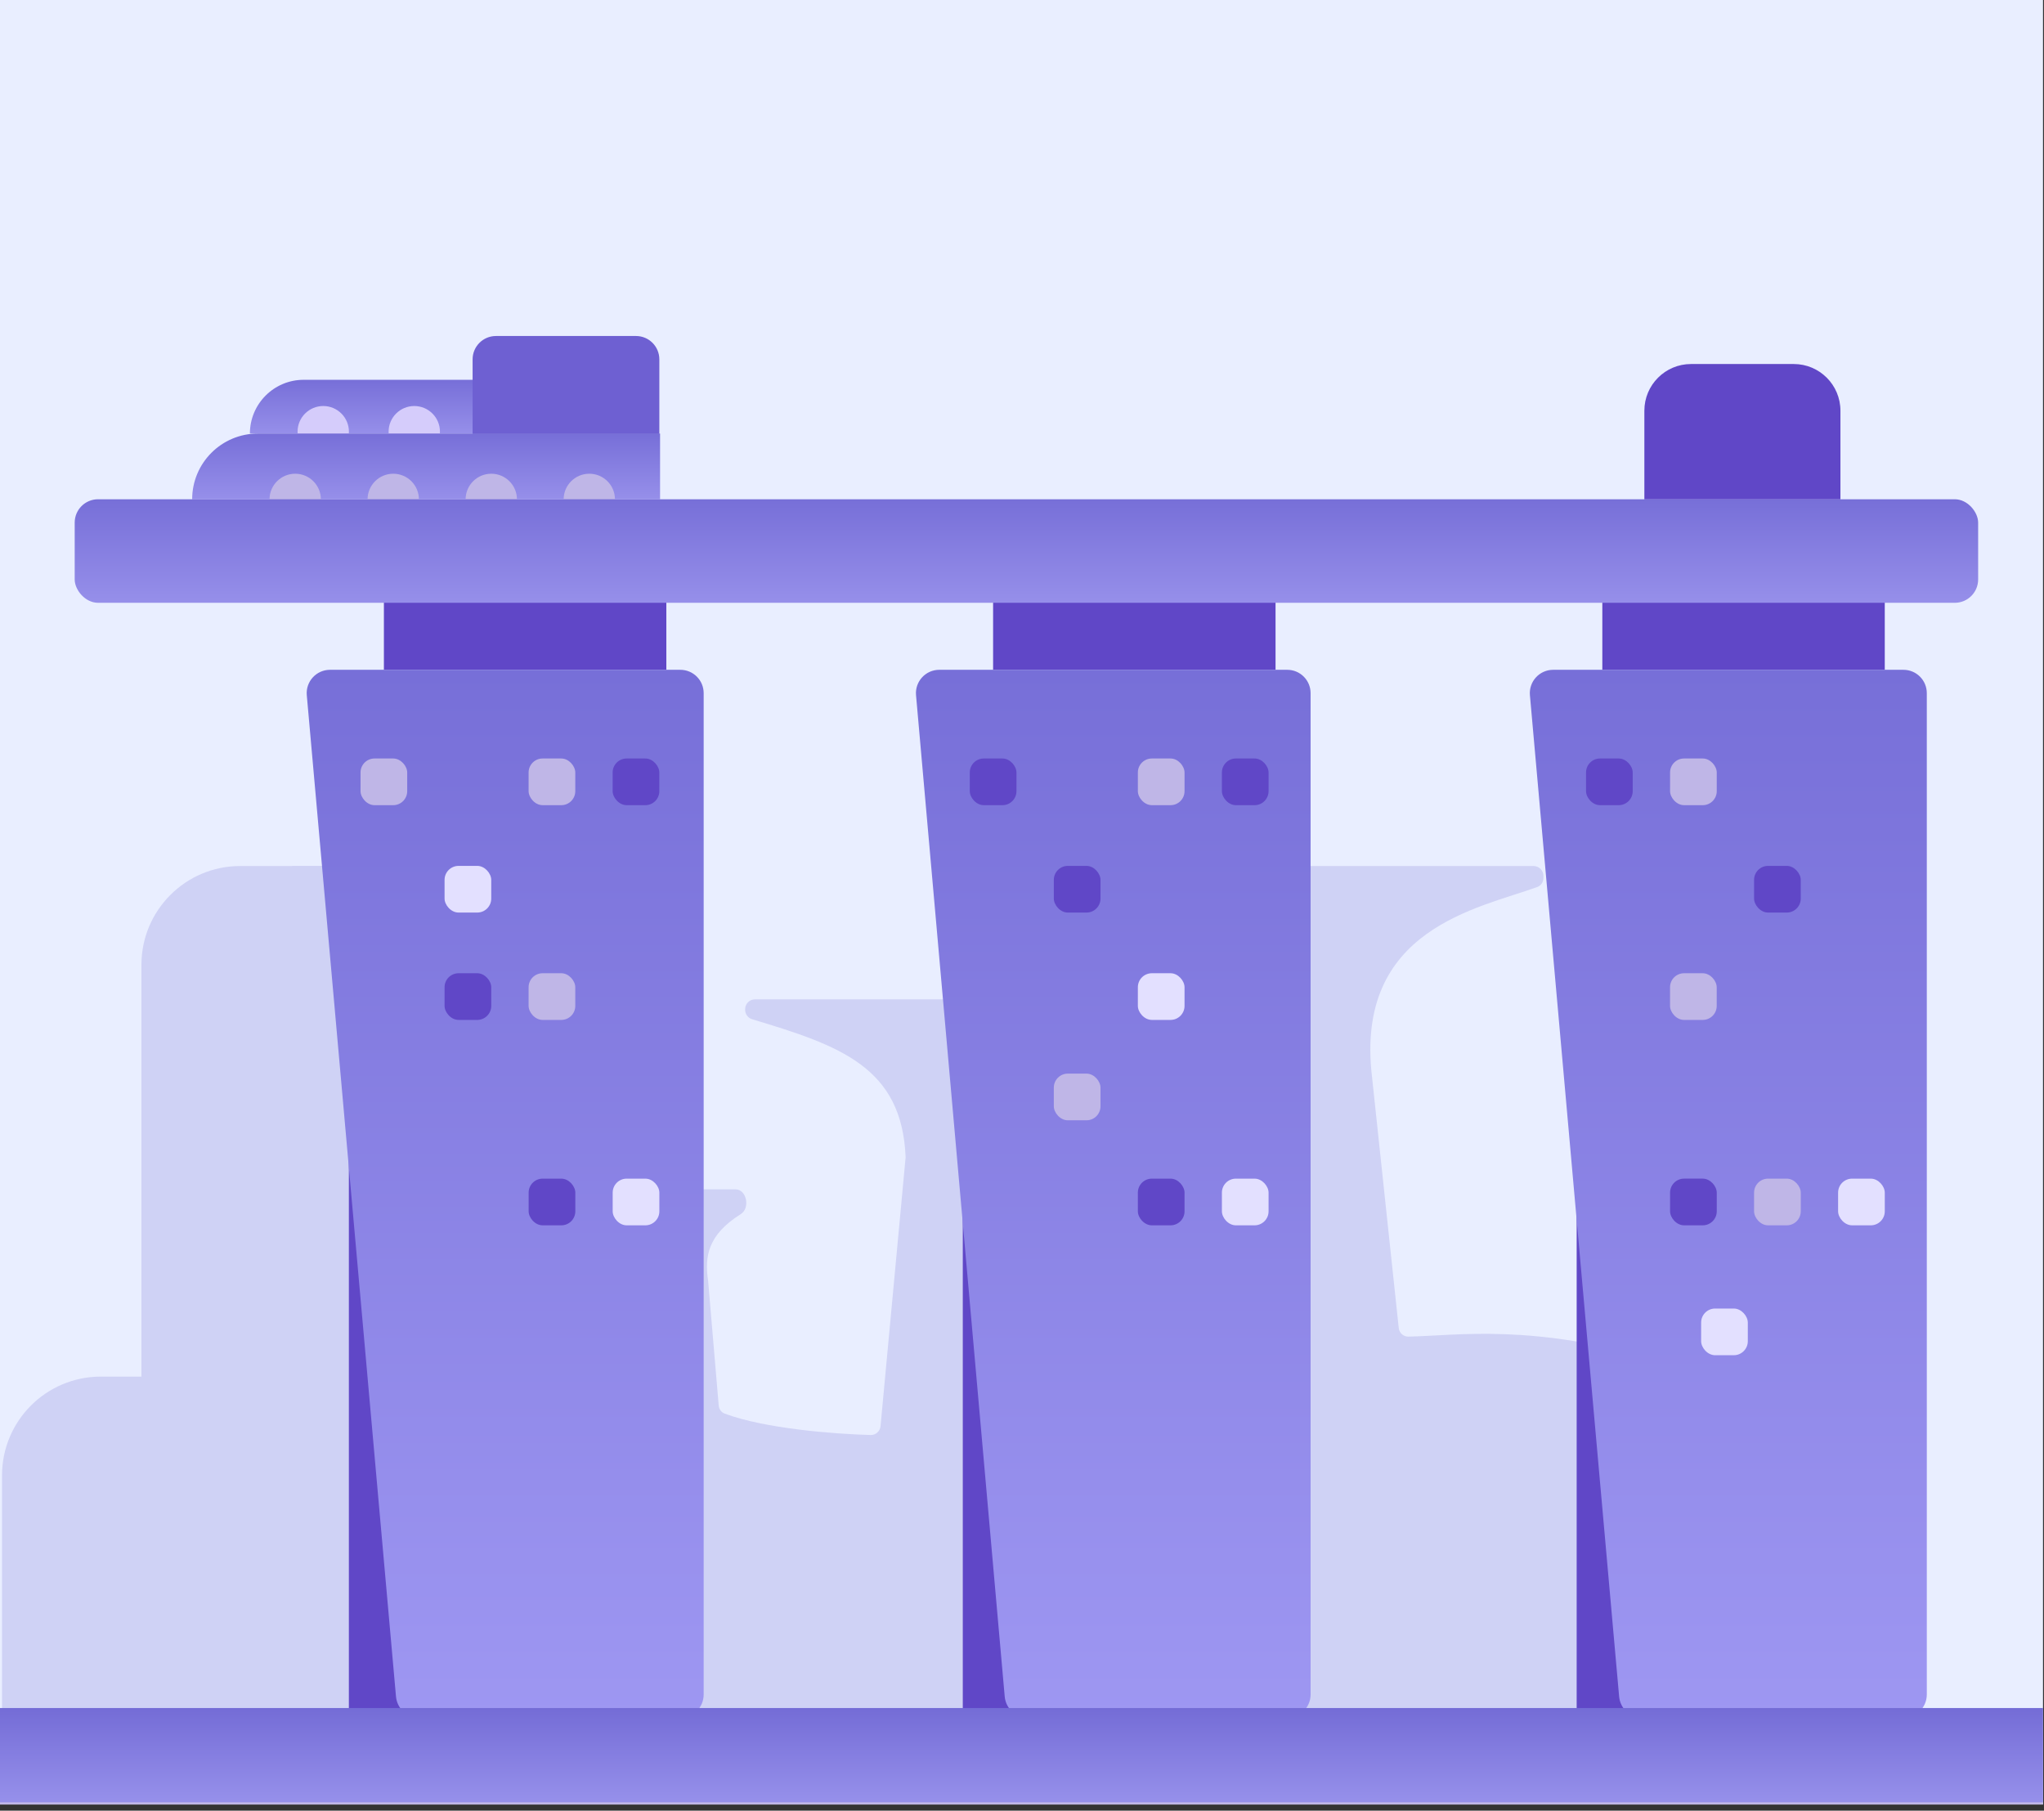 <svg width="219" height="194" viewBox="0 0 219 194" fill="none" xmlns="http://www.w3.org/2000/svg">
<rect x="0" y="0" width="219" height="194" fill="#333333" stroke="none"/>
<g clip-path="url(#clip0_915_3599)">
<rect width="218.895" height="193.338" fill="#E9EEFF"/>
<path d="M0.218 158.074C0.218 152.23 4.955 147.493 10.799 147.493H25.04V184.049H0.218V158.074Z" fill="#CFD2F5"/>
<path d="M39.227 92.787H25.736C19.892 92.787 15.154 97.525 15.154 103.369V184.054H39.227V92.787Z" fill="#CFD2F5"/>
<rect width="7.936" height="91.267" transform="matrix(-1 0 0 1 39.227 92.787)" fill="#CFD2F5"/>
<path d="M97.031 123.994C96.645 114.327 89.984 112.024 80.592 109.206C80.144 109.072 79.836 108.66 79.836 108.192V108.129C79.836 107.545 80.31 107.071 80.894 107.071H102.586H104.052C104.578 107.071 105.024 107.457 105.1 107.977L116.033 182.842C116.127 183.48 115.632 184.053 114.986 184.053H72.296C71.712 184.053 71.238 183.579 71.238 182.995V174.128V128.488C71.238 127.904 71.712 127.43 72.296 127.43H72.693H78.805C80.007 127.43 80.393 129.438 79.375 130.077C75.788 132.327 75.491 134.68 75.869 137.228L77.004 150.589C77.038 150.98 77.281 151.322 77.649 151.459C81.957 153.064 89.275 153.636 93.282 153.75C93.833 153.765 94.293 153.347 94.344 152.799L97.031 123.994Z" fill="#CFD2F5"/>
<path d="M147.005 115.404C145.103 99.495 158.445 97.32 164.704 95.037C165.109 94.889 165.368 94.501 165.368 94.07V93.845C165.368 93.261 164.894 92.787 164.31 92.787H141.336H138.7C138.114 92.787 137.64 93.263 137.642 93.848L137.882 182.998C137.884 183.582 138.357 184.054 138.94 184.054H177.849C178.433 184.054 178.907 183.58 178.907 182.996V146.916C178.907 146.453 178.6 146.041 178.156 145.907C164.265 141.723 156.178 143.108 150.897 143.208C150.363 143.218 149.92 142.811 149.864 142.279L147.005 115.404Z" fill="#CFD2F5"/>
<rect width="7.503" height="86.281" transform="matrix(-1 0 0 1 44.882 97.773)" fill="#6047C7"/>
<rect width="7.503" height="86.281" transform="matrix(-1 0 0 1 110.659 97.773)" fill="#6047C7"/>
<rect width="7.503" height="86.281" transform="matrix(-1 0 0 1 176.432 97.773)" fill="#6047C7"/>
<rect x="41.132" y="64.009" width="30.261" height="7.753" fill="#6047C7"/>
<rect x="106.404" y="64.009" width="30.261" height="7.753" fill="#6047C7"/>
<rect x="171.678" y="64.009" width="30.261" height="7.753" fill="#6047C7"/>
<path d="M176.182 44.004C176.182 41.241 178.421 39.002 181.183 39.002H192.187C194.95 39.002 197.189 41.241 197.189 44.004V53.507H176.182V44.004Z" fill="#6047C7"/>
<path d="M32.87 74.487C32.74 73.023 33.893 71.764 35.361 71.764H72.892C74.274 71.764 75.393 72.883 75.393 74.265V181.553C75.393 182.934 74.274 184.054 72.892 184.054H44.919C43.624 184.054 42.543 183.065 42.428 181.775L32.87 74.487Z" fill="url(#paint0_linear_915_3599)"/>
<rect x="38.628" y="81.266" width="5.002" height="5.002" rx="1.501" fill="#BFB6E7"/>
<rect x="65.64" y="81.266" width="5.002" height="5.002" rx="1.501" fill="#6047C7"/>
<rect x="56.636" y="81.266" width="5.002" height="5.002" rx="1.501" fill="#BFB6E7"/>
<rect x="47.632" y="92.772" width="5.002" height="5.002" rx="1.501" fill="#E3E0FF"/>
<rect x="47.632" y="104.274" width="5.002" height="5.002" rx="1.501" fill="#6047C7"/>
<rect x="56.636" y="104.274" width="5.002" height="5.002" rx="1.501" fill="#BFB6E7"/>
<rect x="65.644" y="126.282" width="5.002" height="5.002" rx="1.501" fill="#E3E0FF"/>
<rect x="56.64" y="126.282" width="5.002" height="5.002" rx="1.501" fill="#6047C7"/>
<path d="M98.146 74.485C98.017 73.023 99.169 71.764 100.637 71.764H137.92C139.301 71.764 140.421 72.883 140.421 74.265V181.553C140.421 182.934 139.301 184.054 137.92 184.054H110.14C108.844 184.054 107.763 183.064 107.648 181.774L98.146 74.485Z" fill="url(#paint1_linear_915_3599)"/>
<rect x="112.909" y="92.772" width="5.002" height="5.002" rx="1.501" fill="#6047C7"/>
<rect x="112.909" y="115.029" width="5.002" height="5.002" rx="1.501" fill="#BFB6E7"/>
<rect x="103.905" y="81.266" width="5.002" height="5.002" rx="1.501" fill="#6047C7"/>
<rect x="130.917" y="81.266" width="5.002" height="5.002" rx="1.501" fill="#6047C7"/>
<rect x="121.913" y="81.266" width="5.002" height="5.002" rx="1.501" fill="#BFB6E7"/>
<rect x="121.913" y="104.274" width="5.002" height="5.002" rx="1.501" fill="#E3E0FF"/>
<rect x="130.917" y="126.282" width="5.002" height="5.002" rx="1.501" fill="#E3E0FF"/>
<rect x="121.913" y="126.282" width="5.002" height="5.002" rx="1.501" fill="#6047C7"/>
<path d="M163.92 74.487C163.79 73.023 164.943 71.764 166.411 71.764H203.942C205.323 71.764 206.443 72.883 206.443 74.265V181.553C206.443 182.934 205.323 184.054 203.942 184.054H175.969C174.674 184.054 173.593 183.065 173.478 181.775L163.92 74.487Z" fill="url(#paint2_linear_915_3599)"/>
<rect x="187.936" y="92.772" width="5.002" height="5.002" rx="1.501" fill="#6047C7"/>
<rect x="178.932" y="104.275" width="5.002" height="5.002" rx="1.501" fill="#BFB6E7"/>
<rect x="169.932" y="81.266" width="5.002" height="5.002" rx="1.501" fill="#6047C7"/>
<rect x="178.936" y="126.281" width="5.002" height="5.002" rx="1.501" fill="#6047C7"/>
<rect x="178.936" y="81.266" width="5.002" height="5.002" rx="1.501" fill="#BFB6E7"/>
<rect x="196.939" y="126.282" width="5.002" height="5.002" rx="1.501" fill="#E3E0FF"/>
<rect x="187.936" y="126.282" width="5.002" height="5.002" rx="1.501" fill="#BFB6E7"/>
<rect x="182.264" y="140.199" width="5.002" height="5.002" rx="1.501" fill="#E3E0FF"/>
<path d="M26.775 46.453C26.775 43.272 29.354 40.693 32.535 40.693H68.007C69.388 40.693 70.507 41.813 70.507 43.194V46.453H26.775V46.453Z" fill="url(#paint3_linear_915_3599)"/>
<ellipse cx="34.633" cy="46.253" rx="2.751" ry="2.751" fill="#D5CCFB"/>
<ellipse cx="44.387" cy="46.253" rx="2.751" ry="2.751" fill="#D5CCFB"/>
<ellipse cx="54.141" cy="46.253" rx="2.751" ry="2.751" fill="#D5CCFB"/>
<ellipse cx="63.895" cy="46.253" rx="2.751" ry="2.751" fill="#D5CCFB"/>
<path d="M70.644 38.501C70.644 37.12 69.524 36 68.143 36H53.137C51.756 36 50.636 37.12 50.636 38.501V46.504H70.644V38.501Z" fill="#6E60D2"/>
<path d="M20.589 53.493C20.589 49.605 23.741 46.453 27.629 46.453H70.721V53.493H20.589V53.493Z" fill="url(#paint4_linear_915_3599)"/>
<ellipse cx="31.629" cy="53.507" rx="2.751" ry="2.751" fill="#BFB6E7"/>
<ellipse cx="42.133" cy="53.507" rx="2.751" ry="2.751" fill="#BFB6E7"/>
<ellipse cx="52.637" cy="53.507" rx="2.751" ry="2.751" fill="#BFB6E7"/>
<ellipse cx="63.14" cy="53.507" rx="2.751" ry="2.751" fill="#BFB6E7"/>
<rect x="8.003" y="53.492" width="203.941" height="11.093" rx="2.501" fill="url(#paint5_linear_915_3599)"/>
<rect y="185.561" width="218.895" height="7.778" fill="#BFB6E7"/>
<rect x="-0.218" y="183" width="220.791" height="10.101" fill="url(#paint6_linear_915_3599)"/>
</g>
<defs>
<linearGradient id="paint0_linear_915_3599" x1="54.011" y1="71.764" x2="54.011" y2="184.054" gradientUnits="userSpaceOnUse">
<stop stop-color="#776FD8"/>
<stop offset="1" stop-color="#9E97F2"/>
</linearGradient>
<linearGradient id="paint1_linear_915_3599" x1="119.163" y1="71.764" x2="119.163" y2="184.054" gradientUnits="userSpaceOnUse">
<stop stop-color="#776FD8"/>
<stop offset="1" stop-color="#9E97F2"/>
</linearGradient>
<linearGradient id="paint2_linear_915_3599" x1="185.06" y1="71.764" x2="185.06" y2="184.054" gradientUnits="userSpaceOnUse">
<stop stop-color="#776FD8"/>
<stop offset="1" stop-color="#9E97F2"/>
</linearGradient>
<linearGradient id="paint3_linear_915_3599" x1="48.641" y1="40.693" x2="48.641" y2="46.453" gradientUnits="userSpaceOnUse">
<stop stop-color="#776FD8"/>
<stop offset="1" stop-color="#968FEA"/>
</linearGradient>
<linearGradient id="paint4_linear_915_3599" x1="45.655" y1="46.453" x2="45.655" y2="53.493" gradientUnits="userSpaceOnUse">
<stop stop-color="#776FD8"/>
<stop offset="1" stop-color="#968FEA"/>
</linearGradient>
<linearGradient id="paint5_linear_915_3599" x1="109.973" y1="53.492" x2="109.973" y2="64.585" gradientUnits="userSpaceOnUse">
<stop stop-color="#776FD8"/>
<stop offset="1" stop-color="#968FEA"/>
</linearGradient>
<linearGradient id="paint6_linear_915_3599" x1="110.178" y1="183" x2="110.178" y2="193.102" gradientUnits="userSpaceOnUse">
<stop stop-color="#746CD6"/>
<stop offset="0.964" stop-color="#958FEA"/>
</linearGradient>
<clipPath id="clip0_915_3599">
<rect width="218.895" height="193.338" fill="white"/>
</clipPath>
</defs>
</svg>
